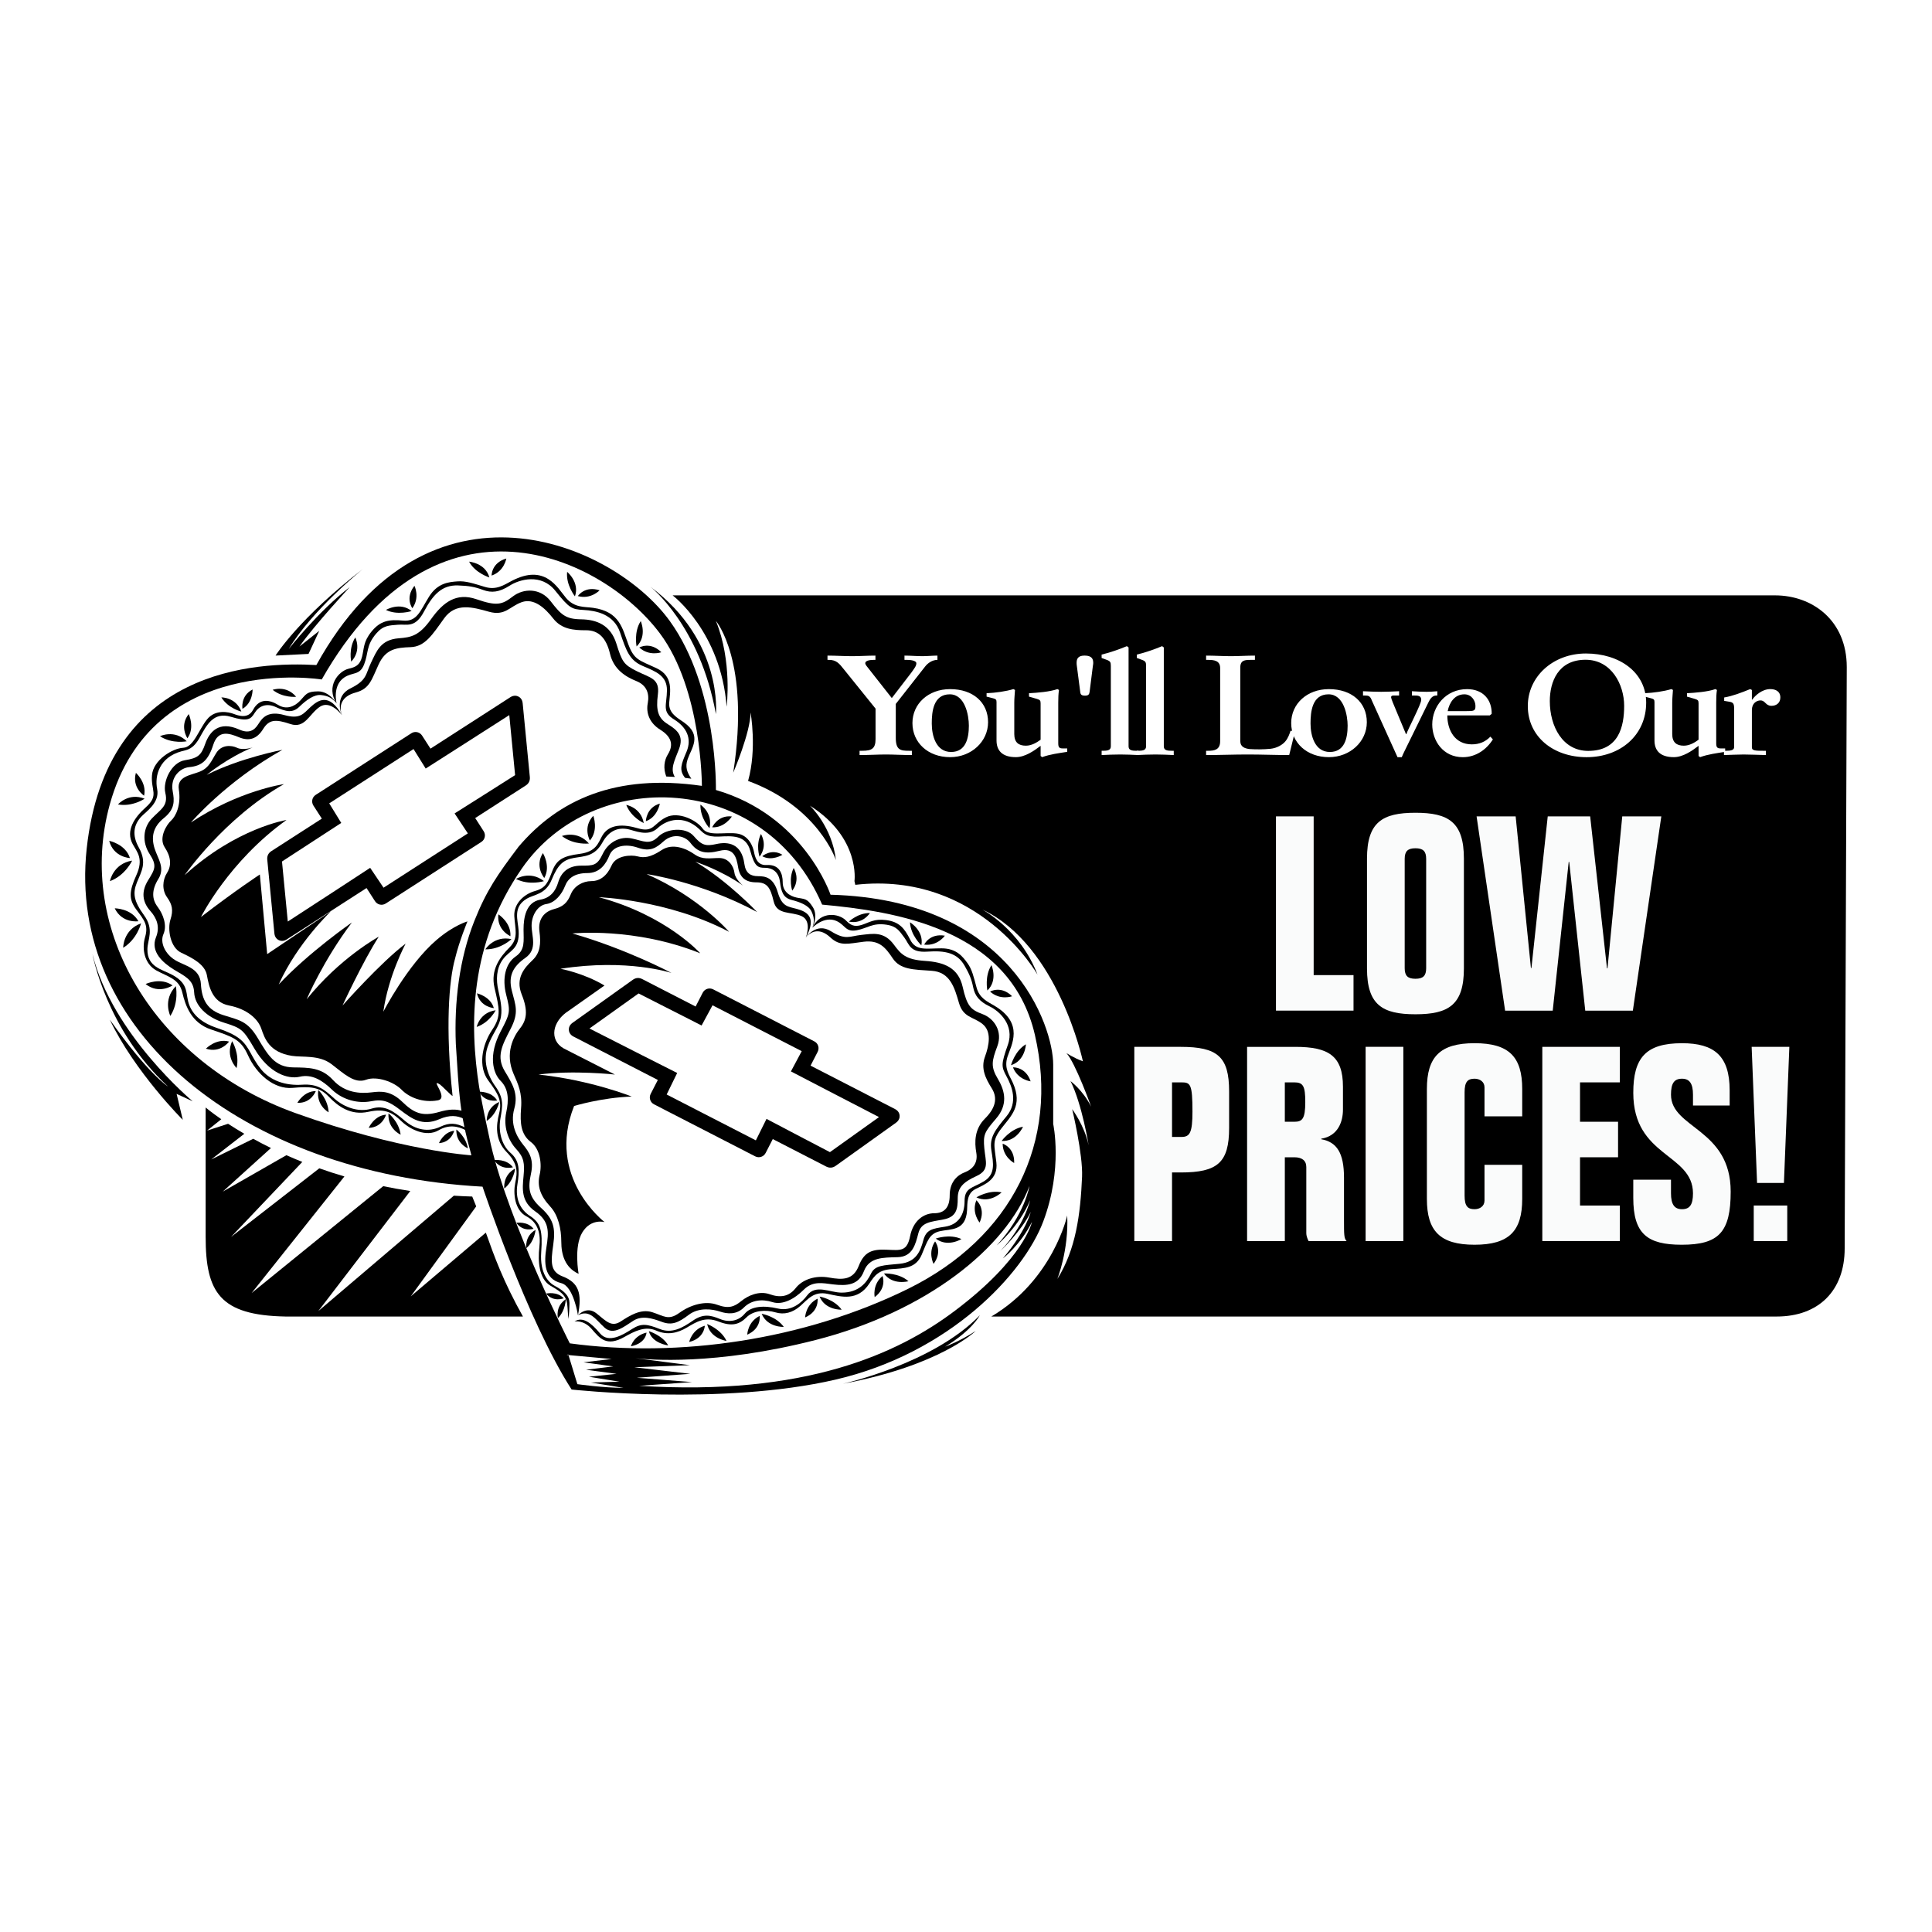 <?xml version="1.0" encoding="utf-8"?>
<!-- Generator: Adobe Illustrator 13.0.0, SVG Export Plug-In . SVG Version: 6.00 Build 14948)  -->
<!DOCTYPE svg PUBLIC "-//W3C//DTD SVG 1.0//EN" "http://www.w3.org/TR/2001/REC-SVG-20010904/DTD/svg10.dtd">
<svg version="1.0" id="Layer_1" xmlns="http://www.w3.org/2000/svg" xmlns:xlink="http://www.w3.org/1999/xlink" x="0px" y="0px"
	 width="192.756px" height="192.756px" viewBox="0 0 192.756 192.756" enable-background="new 0 0 192.756 192.756"
	 xml:space="preserve">
<g>
	<polygon fill-rule="evenodd" clip-rule="evenodd" fill="#FFFFFF" points="0,0 192.756,0 192.756,192.756 0,192.756 0,0 	"/>
	<path fill-rule="evenodd" clip-rule="evenodd" d="M85.25,87.909c0,0,0.617-4.32-4.443-7.528c0,0,2.221,2.098,2.592,5.43
		c0,0-1.729-5.306-8.763-7.898c0.905-3.208,0.247-6.829,0.247-6.829c0,1.975-1.728,6.006-1.728,6.006
		c1.728-11.107-1.728-15.139-1.728-15.139c1.646,4.031,1.07,8.557,1.07,8.557c-0.576-7.487-5.389-11.108-5.389-11.108h109.986
		c3.702,0,7.158,2.469,7.158,7.159l-0.209,58.004c0,4.197-2.592,6.787-6.788,6.787H98.907c6.171-3.66,7.569-10.078,7.569-10.078
		c0.165,3.455-0.987,6.336-0.987,6.336c1.847-2.945,2.304-6.418,2.469-10.203c0.096-2.219-0.987-6.746-0.987-6.746
		s1.233,1.646,1.646,3.619c0,0-0.658-4.113-1.811-6.416c0,0,1.234,0.904,2.057,2.551c0,0-1.562-4.361-2.468-5.35
		c0,0,0.74,0.494,1.646,0.824c0,0-2.469-11.602-10.038-15.14c0,0,3.785,1.975,5.513,6.5c0,0-5.841-10.367-18.183-8.968L85.25,87.909
		L85.25,87.909z"/>
	<path fill-rule="evenodd" clip-rule="evenodd" d="M48.473,122.98l-7.488,6.354l6.526-8.973c-0.125-0.322-0.257-0.648-0.396-0.982
		c-0.621-0.018-1.231-0.047-1.833-0.086l-13.522,11.512l9.173-11.977c-0.929-0.141-1.829-0.303-2.7-0.484l-13.127,10.662
		l9.257-11.631c-0.874-0.256-1.71-0.529-2.506-0.812l-8.808,6.848l7.113-7.486c-0.552-0.221-1.082-0.443-1.589-0.67l-6.347,3.631
		l4.807-4.348c-0.635-0.312-1.225-0.621-1.771-0.92l-4.188,2.061l3.301-2.561c-0.609-0.355-1.151-0.693-1.619-0.998l-2.094,0.678
		l1.417-1.133c-1.03-0.711-1.561-1.17-1.561-1.17v12.896c0,5.553,1.419,7.836,7.96,7.959h23.696
		C50.193,127.801,49.316,125.355,48.473,122.98L48.473,122.98z"/>
	<path fill-rule="evenodd" clip-rule="evenodd" d="M105.078,112.139v-5.924c0-3.785-4.114-16.455-22.215-16.949
		c0,0-2.633-7.898-11.437-10.449c0,0,0.215-10.201-4.607-16.867c-5.595-7.734-24.066-15.838-35.255,4.401
		C25.64,66.023,10.625,66.558,8.65,84.659c-1.975,18.101,15.468,32.417,39.493,33.734c0,0,4.443,13.328,8.886,20.24
		c0,0,14.974,1.645,26.329-0.988s18.759-10.531,20.734-15.797S105.078,112.139,105.078,112.139L105.078,112.139L105.078,112.139z
		 M47.32,91.899c-1.496,3.768-2.013,8.095-1.841,12.269c0.345,5.141,0.327,6.652,1.553,11.098c0,0-7.035-0.432-17.566-4.217
		c-14.01-5.035-21.968-18.286-18.512-30.792c4.202-15.208,21.145-12.465,21.145-12.465c11.519-20.24,28.056-12.177,33.733-4.607
		c4.209,5.613,4.196,15.221,4.196,15.221c-8.601-1.245-14.322,1.402-18.288,6.067C49.649,87.249,48.544,88.815,47.32,91.899
		L47.32,91.899L47.32,91.899z M57.604,138.098l-0.887-2.904l-0.183-0.018l0.165-0.041l0.018,0.059l4.301,0.395l-2.797,0.328
		l2.962,0.412l-2.715,0.33l3.044,0.41l-2.756,0.289l3.044,0.492l-2.838,0.084l3.25,0.533
		C60.196,138.467,57.604,138.098,57.604,138.098L57.604,138.098L57.604,138.098z M95.246,130.795
		c-5.677,4.27-14.934,8.516-31.471,7.467l5.266-0.371l-5.512-0.432l5.348-0.391l-5.595-0.658l5.553-0.205l-5.424-0.695
		c-0.126-0.016-0.191-0.025-0.191-0.025l0.191,0.025c1.191,0.141,7.905,0.754,17.951-1.814c11.107-2.838,18.985-9.174,21.35-15.365
		c0,0-0.493,2.9-3.27,5.924c0,0,2.221-1.852,3.332-4.504c0,0-0.556,2.529-2.962,5.061c0,0,2.098-1.975,3.023-3.889
		c0,0-0.432,1.852-2.777,4.629c0,0,1.729-1.297,2.9-3.641C102.959,121.91,102.219,125.551,95.246,130.795L95.246,130.795
		L95.246,130.795z M90.582,128.594c-10.367,5.102-22.873,6.912-33.733,5.432c0,0-6.012-11.838-7.878-19.826
		c-0.473-2.176-0.761-3.5-1.166-5.744c-0.974-6.227-1.01-14.207,4.271-21.822c7.076-10.202,24.189-9.709,29.949,3.62
		c7.076,0.658,18.759,2.304,21.227,13C105.721,113.949,100.948,123.494,90.582,128.594L90.582,128.594z"/>
	<path fill-rule="evenodd" clip-rule="evenodd" d="M43.8,110.943c-1.722,0.5-2.55,0.066-3.677-1.025s-2.087-1.059-3.026-0.936
		c-1.169,0.152-2.698,0.051-3.868-1.223c-1.169-1.275-2.42-1.24-3.974-1.264c-1.82-0.025-2.505-1.186-3.542-2.928
		c-1.037-1.74-1.871-1.787-3.44-2.291c-1.57-0.502-2.138-1.482-2.229-3.105c-0.09-1.625-1.63-1.796-2.594-2.394
		c-0.962-0.597-1.518-1.725-1.139-2.588s-0.028-1.978-0.588-2.717s-0.627-1.644,0.075-2.776c0.702-1.132-0.058-2.029-0.378-3.057
		c-0.353-1.133-0.163-2.14,0.936-3.027c1.099-0.887,1.054-1.699,0.874-2.673c-0.265-1.433,0.771-2.322,1.647-2.403
		c1.247-0.115,1.896-0.654,2.398-2.224c0.488-1.522,1.583-1.161,2.583-0.75c1,0.411,1.781,0.163,2.389-0.818s1.25-1.003,2.72-0.509
		c1.471,0.494,1.89-1.023,2.952-1.724s2.197,0.84,2.197,0.84c-1.284-2.312-2.409-1.468-3.127-0.815s-1.013,1.254-2.618,0.807
		c-1.605-0.446-2.175,0.22-2.596,0.899c-0.421,0.68-0.985,0.957-1.905,0.544c-2.05-0.922-2.987,0.265-3.393,1.424
		s-0.729,1.429-2.036,1.639c-1.306,0.209-2.225,2.07-1.945,3.263c0.306,1.306-0.447,1.605-1.34,2.541
		c-0.894,0.936-0.995,2.363-0.235,3.54c0.76,1.177,0.549,1.517-0.153,2.649s-0.558,2.164,0.229,3.043
		c0.676,0.757,0.973,1.62,0.567,2.625c-0.581,1.443,0.694,2.547,1.77,3.215c1.076,0.667,1.975,0.99,2.036,2.281
		c0.061,1.293,1.209,2.477,2.984,3.027c1.775,0.553,1.907,0.68,3.025,2.582c1.45,2.467,3.338,3.09,4.53,2.809
		c1.193-0.279,2.224,0.334,3.205,1.283c1.102,1.064,2.653,1.41,3.903,1.166c1.216-0.238,1.794,0.014,2.913,0.865
		c1.119,0.85,2.181,1.666,3.896,0.926c1.042-0.451,1.792-0.383,2.508-0.016c-0.041-0.25-0.082-0.51-0.122-0.783
		C45.502,110.623,44.779,110.658,43.8,110.943L43.8,110.943z"/>
	<path fill-rule="evenodd" clip-rule="evenodd" d="M43.95,112.408c-1.22,0.576-2.485,0.342-3.608-0.629
		c-1.123-0.971-2.011-1.562-3.274-1.17c-1.263,0.395-2.712-0.113-3.722-1.014s-1.629-1.482-3.226-1.373
		c-1.596,0.107-3.136-0.377-4.091-1.557c-0.955-1.182-1.128-2.176-2.02-2.939c-0.666-0.57-1.536-0.875-2.565-1.238
		s-2.077-1.014-2.54-2.162c-0.463-1.15,0.051-2.104-1.709-3.061c-1.026-0.558-2.515-0.776-2.488-2.562
		c0.014-0.971,0.703-1.955-0.333-3.382c-1.036-1.427-1.145-2.2-0.718-3.268c0.427-1.068,1.049-1.967,0.2-3.483
		c-0.707-1.262-0.516-2.273,0.223-3.077c0.482-0.524,1.877-1.384,1.601-2.771c-0.277-1.387,0.27-3.173,2.41-3.759
		c0.614-0.168,1.168-0.177,1.849-1.401c0.681-1.225,1.358-2.569,3.077-2.052c1.718,0.517,1.996,0.258,2.4-0.394
		c0.404-0.651,1.14-1.017,2.117-0.568c0.977,0.448,1.648,0.63,2.338-0.04s1.476-1.241,2.172-1.163
		c0.696,0.079,1.119,0.302,1.543,0.84c0,0-0.706-1.222-1.864-1.208c-1.158,0.013-1.186,0.31-1.781,0.934s-1.4,0.909-2.193,0.417
		c-0.793-0.491-1.84-0.737-2.499,0.489c-0.505,0.941-1.46,0.584-1.938,0.406c-0.477-0.178-1.81-0.495-2.654,0.55
		c-0.844,1.045-1.333,2.78-2.385,2.833s-2.983,1.208-3.109,2.737c-0.125,1.53,0.73,1.999-0.606,3.191
		c-1.141,1.017-2.053,2.341-1.312,3.695c0.422,0.771,1.11,1.433,0.36,3.085c-0.75,1.652-0.761,2.429,0.012,3.458
		c0.773,1.029,1.206,1.532,0.857,2.727c-0.349,1.195-0.051,2.674,1.117,3.319c1.167,0.646,2.274,0.821,2.596,2.198
		c0.323,1.377,0.928,3.037,2.849,3.688c2.196,0.744,2.983,0.979,3.699,2.568c0.858,1.904,2.619,3.428,4.444,3.266
		c1.825-0.16,2.687-0.098,3.616,0.871c0.928,0.969,2.189,1.906,3.96,1.516s2.483,0.168,3.323,0.963s2.457,1.602,3.69,0.877
		c0.948-0.557,1.863-0.461,2.761,0.027c-0.015-0.086-0.031-0.172-0.046-0.262C45.488,112.006,44.816,112,43.95,112.408
		L43.95,112.408z"/>
	<path fill-rule="evenodd" clip-rule="evenodd" d="M27.807,98.223c3.003-3.208,7.3-6.187,7.3-6.187
		c-2.872,3.804-4.511,7.667-4.511,7.667c3.293-4.119,7.191-6.247,7.191-6.247c-1.628,2.547-3.613,6.864-3.613,6.864
		s3.826-4.319,6.294-6.17c0,0-1.728,3.209-2.222,6.787c0,0,2.396-4.662,5.307-7.157c1.728-1.481,3.085-1.851,3.085-1.851
		s-0.822,1.975-1.234,3.702c-0.616,2.173-0.982,6.927-0.25,13.72c-0.184-0.092-1.08-1.037-1.254-1.148
		c-1.091-0.699,0.937,1.369-0.224,1.58c-1.503,0.271-2.869-0.297-3.62-1.07c-0.75-0.773-2.463-1.389-3.538-0.986
		c-1.156,0.432-2.223-0.629-3.456-1.564c-1.233-0.934-2.884-0.654-3.949-0.822c-2.237-0.354-2.706-1.717-3.044-2.715
		c-0.339-0.998-1.468-1.971-3.209-2.305c-1.741-0.332-2.019-1.986-2.221-3.043c-0.203-1.058-1.422-1.696-2.551-2.222
		c-1.128-0.526-1.383-2.383-1.081-3.313c0.302-0.93,0.176-1.499-0.339-2.219c-0.516-0.72-0.467-1.714-0.001-2.442
		c0.465-0.728,0.392-1.605-0.231-2.541c-0.623-0.935,0.163-2.24,0.634-2.671c0.471-0.431,1.019-1.542,0.772-3.105
		c-0.208-1.318,1.185-1.406,2.113-1.789c0.929-0.383,1.132-1.083,1.642-1.88c0.51-0.797,1.469-0.77,2.068-0.484
		c0.599,0.285,1.54-0.041,1.54-0.041c-2.514,1.029-4.581,2.735-4.581,2.735c3.323-1.684,7.552-2.495,7.552-2.495
		c-5.623,3.143-9.127,7.25-9.127,7.25c4.777-3.195,9.284-3.829,9.284-3.829c-5.983,3.401-9.915,9.09-9.915,9.09
		c5.16-4.709,10.166-5.512,10.166-5.512c-5.764,4.127-8.534,9.68-8.534,9.68c3.472-2.673,5.875-4.241,5.875-4.241l0.732,7.942
		l6.375-4.284C33.032,90.907,29.688,94.042,27.807,98.223L27.807,98.223z"/>
	<path fill-rule="evenodd" clip-rule="evenodd" d="M53.725,107.209c5.245,0.557,9.301,2.195,9.301,2.195
		c-3.03,0.104-5.748,0.941-5.748,0.941c-2.822,7.105,3.042,11.584,3.042,11.584s-1.358-0.391-2.222,1.029
		c-0.864,1.418-0.37,4.133-0.37,4.133C56.371,126.475,56,125.18,56,123.885c0-1.297-0.309-2.654-1.111-3.518
		c-1.04-1.121-1.296-2.098-1.049-3.148c0.247-1.049,0.054-2.58-0.864-3.27c-0.988-0.74-1.111-1.852-0.988-3.395
		c0.124-1.543-0.308-2.406-0.74-3.395c-0.908-2.074-0.021-3.742,0.638-4.564c0.658-0.824,0.823-1.729,0.165-3.375
		c-0.658-1.645,0.288-2.673,1.069-3.414c0.782-0.741,0.864-1.646,0.7-2.879c-0.165-1.234,0.494-1.975,1.44-2.222
		s1.357-0.658,1.687-1.481s1.193-1.316,2.057-1.316c0.864,0,1.563-0.535,2.015-1.563c0.453-1.028,1.975-1.069,2.592-0.905
		c0.617,0.165,1.275,0.123,2.386-0.618c1.111-0.74,2.468-0.164,3.291,0.412s1.522,0.371,2.468,0.371s1.44,0.823,1.522,1.481
		c0.083,0.658,0.864,1.275,0.864,1.275c-2.222-1.563-4.772-2.386-4.772-2.386c3.209,1.892,6.171,5.019,6.171,5.019
		c-5.677-3.044-11.025-3.785-11.025-3.785c5.266,2.304,8.228,5.76,8.228,5.76c-6.088-3.209-13-3.456-13-3.456
		c6.747,1.811,10.12,5.595,10.12,5.595c-6.582-2.632-12.753-1.975-12.753-1.975c5.43,1.563,9.886,3.939,9.886,3.939
		s-4.389-1.462-11.078-0.417c0,0,2.299,0.417,4.39,1.671l-3.553,2.508c-1.672,1.047-1.986,2.928-0.523,3.764l5.121,2.611
		C61.354,107.209,57.184,106.748,53.725,107.209L53.725,107.209z"/>
	<path fill-rule="evenodd" clip-rule="evenodd" d="M80.395,93.544c0,0,0.658-1.646-0.412-2.139s-2.468-0.082-2.797-1.481
		c-0.329-1.398-0.658-1.892-1.728-1.892s-1.646-0.494-1.811-1.481c-0.164-0.987-0.414-2.025-1.851-1.666
		c-1.481,0.371-2.221,0.124-2.92-0.802c-0.491-0.649-1.696-1.031-2.695-0.123c-0.679,0.617-1.296,1.049-2.53,0.617
		c-1.234-0.432-2.468-0.185-2.839,0.741c-0.37,0.926-0.987,1.79-2.221,1.79c-1.234,0-1.913,0.494-2.221,1.296
		c-0.309,0.802-0.988,1.666-1.852,1.79c-0.864,0.123-1.481,1.11-1.481,2.16s0.617,2.345-0.617,3.209
		c-1.234,0.864-1.728,1.789-1.357,3.27c0.37,1.482,0.74,2.16-0.124,3.826s-1.443,2.771-0.576,4.217
		c0.74,1.234,1.378,2.201,0.946,3.744c-0.432,1.543,0.234,2.795,0.926,3.641c0.555,0.68,1.049,1.42,0.741,2.838
		c-0.309,1.42-0.247,2.283,0.987,3.395s1.481,1.975,1.234,3.703c-0.247,1.727-0.311,2.67,0.925,3.146
		c1.604,0.617,1.975,1.666,1.542,3.887c0,0-0.432-2.9-1.666-3.209c-1.728-0.432-1.728-2.035-1.481-3.578
		c0.247-1.543,0.309-2.592-1.111-3.578c-1.419-0.988-1.296-2.223-1.172-3.518c0.124-1.297,0.041-1.875-0.74-2.717
		c-0.802-0.863-1.288-2.252-0.988-3.641c0.268-1.232,0.247-2.344-0.555-3.146s-1.234-2.592,0-4.938
		c0.952-1.809,0.987-1.973,0.555-3.641c-0.432-1.664-0.061-3.146,0.926-3.825c0.987-0.679,0.802-1.543,0.802-2.715
		s0.247-2.715,1.666-2.962c0.99-0.172,1.524-0.826,1.79-1.728c0.309-1.049,1.049-1.667,2.283-1.667c1.234,0,1.604,0,2.16-1.172
		c0.555-1.172,1.728-1.79,2.9-1.542s1.775,0.693,2.653-0.186c0.802-0.802,2.715-0.987,3.518-0.062
		c0.802,0.926,1.172,1.049,2.283,0.802c1.111-0.247,2.502-0.088,2.777,1.975c0.123,0.926,0.617,1.234,1.357,1.234
		c0.74,0,1.542,0.123,1.975,1.604c0.432,1.481,1.049,1.419,1.913,1.666C80.375,90.932,81.588,91.405,80.395,93.544L80.395,93.544z"
		/>
	<path fill-rule="evenodd" clip-rule="evenodd" d="M57.666,131.227c0,0,0.864-0.986,1.852-0.186c0.987,0.803,1.5,1.387,2.406,0.803
		c0.864-0.555,1.975-1.295,3.147-0.926c1.172,0.371,1.604,0.865,2.715,0.062s2.592-1.234,3.764-0.803s1.728,0.186,2.407-0.369
		c0.679-0.557,1.789-1.049,2.838-0.68c1.049,0.371,1.913,0.246,2.592-0.617s1.975-1.295,3.332-1.049s2.407,0.246,2.962-1.172
		c0.555-1.42,1.357-1.666,2.776-1.605c1.419,0.062,2.037,0.186,2.345-1.357c0.308-1.543,1.357-2.283,2.406-2.283
		c1.049,0,1.543-0.617,1.543-1.789s0.6-1.943,1.481-2.283c0.802-0.309,1.357-0.926,1.172-1.975s-0.185-2.346,0.864-3.395
		s1.296-2.035,0.679-3.023c-0.617-0.986-1.11-1.975-0.679-3.146s0.679-2.531-0.247-3.271c-0.925-0.74-1.913-0.615-2.345-2.098
		c-0.432-1.48-0.864-3.085-2.715-3.208c-1.852-0.123-3.147-0.123-3.888-1.234s-1.357-1.851-2.9-1.666s-2.345,0.494-3.332-0.432
		c-0.987-0.925-1.872-0.699-2.448,0.021c0,0,1.029-1.563,2.509-0.638c1.481,0.926,1.852,0.494,3.024,0.37
		c1.172-0.123,2.269-0.379,3.27,0.987c0.679,0.926,1.173,1.481,3.086,1.605c1.913,0.123,3.332,0.679,3.764,2.592
		c0.432,1.912,0.802,2.283,1.975,2.715c1.173,0.432,2.036,1.727,1.481,3.209c-0.556,1.48-0.679,2.035,0.062,3.27
		s0.987,2.592-0.186,3.949c-1.172,1.357-1.296,1.605-1.172,2.963c0.123,1.357,0.556,2.16-0.802,2.777s-1.851,1.172-1.851,2.221
		s-0.124,1.852-1.419,2.098c-1.296,0.248-2.222,0.268-2.509,1.379c-0.288,1.109-0.576,2.344-2.057,2.385
		c-1.481,0.043-2.839,0-3.374,1.4c-0.535,1.398-1.687,1.482-3.085,1.316c-1.029-0.125-2.016-0.371-2.921,0.533
		c-0.905,0.906-2.098,1.564-3.126,1.234c-1.029-0.328-2.098-0.205-2.839,0.535c-0.74,0.74-1.646,0.658-2.386,0.412
		c-0.741-0.248-2.098-0.453-3.126,0.328c-1.029,0.781-1.687,1.07-2.674,0.699c-0.987-0.369-1.975-0.658-2.838-0.123
		s-1.975,1.521-2.879,0.699C59.415,131.639,58.838,130.609,57.666,131.227L57.666,131.227z"/>
	<path fill-rule="evenodd" clip-rule="evenodd" d="M75.779,85.473c0,0-0.397-1.159,0.138-2.262
		C75.917,83.211,76.65,84.324,75.779,85.473L75.779,85.473z"/>
	<path fill-rule="evenodd" clip-rule="evenodd" d="M79.041,88.862c0,0-0.395-1.16,0.142-2.262
		C79.183,86.6,79.914,87.714,79.041,88.862L79.041,88.862z"/>
	<path fill-rule="evenodd" clip-rule="evenodd" d="M84.694,91.951c0,0,0.871-0.862,2.096-0.86
		C86.79,91.09,86.107,92.235,84.694,91.951L84.694,91.951z"/>
	<path fill-rule="evenodd" clip-rule="evenodd" d="M70.789,82.631c0,0-0.937-0.987-0.908-2.348
		C69.881,80.283,71.137,81.068,70.789,82.631L70.789,82.631z"/>
	<path fill-rule="evenodd" clip-rule="evenodd" d="M76.048,85.426c0,0,0.917-0.812,2.012-0.145
		C78.06,85.281,77.018,85.952,76.048,85.426L76.048,85.426z"/>
	<path fill-rule="evenodd" clip-rule="evenodd" d="M71.056,82.538c0,0,0.55-1.245,1.965-1.078
		C73.021,81.46,72.278,82.621,71.056,82.538L71.056,82.538z"/>
	<path fill-rule="evenodd" clip-rule="evenodd" d="M64.228,82.119c0,0-1.247-0.547-1.746-1.813
		C62.481,80.306,63.943,80.543,64.228,82.119L64.228,82.119z"/>
	<path fill-rule="evenodd" clip-rule="evenodd" d="M64.438,81.93c0,0,0.025-1.361,1.395-1.754
		C65.832,80.176,65.597,81.533,64.438,81.93L64.438,81.93z"/>
	<path fill-rule="evenodd" clip-rule="evenodd" d="M58.759,84.157c0,0-1.502,0.182-2.696-0.747
		C56.063,83.41,57.595,82.81,58.759,84.157L58.759,84.157z"/>
	<path fill-rule="evenodd" clip-rule="evenodd" d="M58.853,83.857c0,0-0.745-1.316,0.341-2.467
		C59.194,81.391,59.737,82.822,58.853,83.857L58.853,83.857z"/>
	<path fill-rule="evenodd" clip-rule="evenodd" d="M54.269,87.91c0,0-1.438,0.467-2.789-0.215
		C51.479,87.694,52.868,86.811,54.269,87.91L54.269,87.91z"/>
	<path fill-rule="evenodd" clip-rule="evenodd" d="M54.303,87.598c0,0-0.984-1.149-0.139-2.486
		C54.165,85.111,54.972,86.411,54.303,87.598L54.303,87.598z"/>
	<path fill-rule="evenodd" clip-rule="evenodd" d="M51.029,93.699c0,0-1.094,1.045-2.606,1.018
		C48.423,94.716,49.291,93.318,51.029,93.699L51.029,93.699z"/>
	<path fill-rule="evenodd" clip-rule="evenodd" d="M50.925,93.403c0,0-1.385-0.608-1.204-2.18
		C49.721,91.223,51.013,92.044,50.925,93.403L50.925,93.403z"/>
	<path fill-rule="evenodd" clip-rule="evenodd" d="M49.451,100.797c0,0-0.605,1.221-1.893,1.66
		C47.558,102.457,47.863,101.008,49.451,100.797L49.451,100.797z"/>
	<path fill-rule="evenodd" clip-rule="evenodd" d="M49.271,100.578c0,0-1.358-0.088-1.687-1.475
		C47.584,99.104,48.929,99.402,49.271,100.578L49.271,100.578z"/>
	<path fill-rule="evenodd" clip-rule="evenodd" d="M49.81,109.945c0,0-0.234,1.201-1.247,1.891
		C48.563,111.836,48.482,110.506,49.81,109.945L49.81,109.945z"/>
	<path fill-rule="evenodd" clip-rule="evenodd" d="M49.603,109.797c0,0-1.2,0.248-1.816-0.877
		C47.787,108.92,49.025,108.857,49.603,109.797L49.603,109.797z"/>
	<path fill-rule="evenodd" clip-rule="evenodd" d="M51.396,116.59c0,0-0.13,1.219-1.081,1.992
		C50.315,118.582,50.121,117.264,51.396,116.59L51.396,116.59z"/>
	<path fill-rule="evenodd" clip-rule="evenodd" d="M51.176,116.461c0,0-1.174,0.35-1.884-0.719
		C49.292,115.742,50.52,115.574,51.176,116.461L51.176,116.461z"/>
	<path fill-rule="evenodd" clip-rule="evenodd" d="M53.432,122.705c0,0-0.083,1.1-0.916,1.822
		C52.517,124.527,52.304,123.346,53.432,122.705L53.432,122.705z"/>
	<path fill-rule="evenodd" clip-rule="evenodd" d="M53.231,122.596c0,0-1.047,0.348-1.715-0.594
		C51.516,122.002,52.615,121.816,53.231,122.596L53.231,122.596z"/>
	<path fill-rule="evenodd" clip-rule="evenodd" d="M56.446,129.625c0,0-0.002,1.104-0.78,1.885
		C55.666,131.51,55.368,130.348,56.446,129.625L56.446,129.625z"/>
	<path fill-rule="evenodd" clip-rule="evenodd" d="M56.238,129.531c0,0-1.019,0.422-1.754-0.467
		C54.483,129.064,55.567,128.799,56.238,129.531L56.238,129.531z"/>
	<path fill-rule="evenodd" clip-rule="evenodd" d="M64.737,132.807c0,0,1.382,0.434,1.931,1.426
		C66.668,134.232,65.045,134.041,64.737,132.807L64.737,132.807z"/>
	<path fill-rule="evenodd" clip-rule="evenodd" d="M64.503,132.953c0,0-0.036,1.064-1.559,1.367
		C62.944,134.32,63.212,133.26,64.503,132.953L64.503,132.953z"/>
	<path fill-rule="evenodd" clip-rule="evenodd" d="M70.553,132.098c0,0,1.382,0.512,1.931,1.686
		C72.484,133.783,70.86,133.557,70.553,132.098L70.553,132.098z"/>
	<path fill-rule="evenodd" clip-rule="evenodd" d="M70.319,132.271c0,0-0.036,1.26-1.559,1.617
		C68.76,133.889,69.028,132.635,70.319,132.271L70.319,132.271z"/>
	<path fill-rule="evenodd" clip-rule="evenodd" d="M75.993,131.076c0,0,1.452,0.254,2.203,1.309
		C78.196,132.385,76.559,132.455,75.993,131.076L75.993,131.076z"/>
	<path fill-rule="evenodd" clip-rule="evenodd" d="M75.793,131.289c0,0,0.192,1.244-1.242,1.871
		C74.552,133.16,74.59,131.877,75.793,131.289L75.793,131.289z"/>
	<path fill-rule="evenodd" clip-rule="evenodd" d="M81.768,129.357c0,0,1.452,0.254,2.203,1.311
		C83.971,130.668,82.333,130.738,81.768,129.357L81.768,129.357z"/>
	<path fill-rule="evenodd" clip-rule="evenodd" d="M81.568,129.57c0,0,0.192,1.246-1.242,1.873
		C80.327,131.443,80.364,130.16,81.568,129.57L81.568,129.57z"/>
	<path fill-rule="evenodd" clip-rule="evenodd" d="M88.193,127.055c0,0,1.471-0.084,2.444,0.773
		C90.638,127.828,89.06,128.27,88.193,127.055L88.193,127.055z"/>
	<path fill-rule="evenodd" clip-rule="evenodd" d="M88.049,127.309c0,0,0.471,1.168-0.782,2.105
		C87.267,129.414,87.011,128.158,88.049,127.309L88.049,127.309z"/>
	<path fill-rule="evenodd" clip-rule="evenodd" d="M93.36,123.572c0,0,1.387-0.498,2.562,0.047
		C95.923,123.619,94.536,124.49,93.36,123.572L93.36,123.572z"/>
	<path fill-rule="evenodd" clip-rule="evenodd" d="M93.293,123.857c0,0,0.784,0.986-0.15,2.24
		C93.143,126.098,92.54,124.965,93.293,123.857L93.293,123.857z"/>
	<path fill-rule="evenodd" clip-rule="evenodd" d="M97.415,119.461c0,0,1.251-0.779,2.515-0.496
		C99.93,118.965,98.758,120.111,97.415,119.461L97.415,119.461z"/>
	<path fill-rule="evenodd" clip-rule="evenodd" d="M97.41,119.754c0,0,0.974,0.799,0.325,2.221
		C97.735,121.975,96.907,120.996,97.41,119.754L97.41,119.754z"/>
	<path fill-rule="evenodd" clip-rule="evenodd" d="M99.93,113.834c0,0,0.859-1.199,2.136-1.418
		C102.065,112.416,101.42,113.922,99.93,113.834L99.93,113.834z"/>
	<path fill-rule="evenodd" clip-rule="evenodd" d="M100.036,114.105c0,0,1.205,0.367,1.147,1.93
		C101.184,116.035,100.045,115.445,100.036,114.105L100.036,114.105z"/>
	<path fill-rule="evenodd" clip-rule="evenodd" d="M100.868,106.275c0,0,0.373-1.426,1.487-2.086
		C102.355,104.189,102.291,105.826,100.868,106.275L100.868,106.275z"/>
	<path fill-rule="evenodd" clip-rule="evenodd" d="M101.064,106.492c0,0,1.257-0.088,1.763,1.393
		C102.827,107.885,101.552,107.74,101.064,106.492L101.064,106.492z"/>
	<path fill-rule="evenodd" clip-rule="evenodd" d="M98.51,98.822c0,0-0.297-1.443,0.409-2.53
		C98.919,96.292,99.586,97.789,98.51,98.822L98.51,98.822z"/>
	<path fill-rule="evenodd" clip-rule="evenodd" d="M98.781,98.93c0,0,1.087-0.637,2.196,0.467
		C100.978,99.396,99.771,99.834,98.781,98.93L98.781,98.93z"/>
	<path fill-rule="evenodd" clip-rule="evenodd" d="M91.924,94.317c0,0-1.079-1.004-1.133-2.299
		C90.791,92.018,92.202,92.851,91.924,94.317L91.924,94.317z"/>
	<path fill-rule="evenodd" clip-rule="evenodd" d="M92.208,94.246c0,0,0.518-1.148,2.061-0.893
		C94.269,93.354,93.538,94.408,92.208,94.246L92.208,94.246z"/>
	<path fill-rule="evenodd" clip-rule="evenodd" d="M81.053,92.557c0,0,1.172-1.224,2.406-0.668c0.867,0.39,0.895,1.131,2.006,0.926
		c1.111-0.206,1.573-0.771,2.993-0.555c1.018,0.155,1.275,0.627,1.769,1.285s0.535,1.522,2.304,1.399
		c1.769-0.124,2.971,0.118,3.703,1.399c0.493,0.864,0.699,1.357,0.864,2.179c0.165,0.824,0.612,1.398,1.646,1.893
		c0.945,0.453,2.509,1.852,1.81,3.826s-0.658,2.18-0.123,3.168c0.534,0.986,1.151,2.551,0,3.949
		c-1.152,1.398-1.729,2.098-1.522,3.414s0.411,2.387-0.74,3.086c-1.152,0.699-1.934,0.617-1.934,1.975s-0.617,2.346-1.934,2.551
		s-1.892,0.287-2.181,1.357c-0.288,1.07-0.699,2.18-2.344,2.344c-1.646,0.166-2.469,0.125-2.88,0.988
		c-0.412,0.863-1.191,1.893-2.921,1.893c-1.193,0-2.583-0.877-3.456,0.287c-0.494,0.658-1.522,1.625-2.921,1.297
		c-1.399-0.33-2.674-0.227-3.292,0.514c-0.617,0.74-1.563,0.904-2.468,0.535c-0.905-0.371-1.646-0.576-2.715,0.164
		s-2.098,1.316-3.332,0.822c-1.234-0.492-1.81-0.576-2.715,0c-0.905,0.576-2.345,1.482-3.208,0.453s-1.728-1.729-2.551-1.193
		c0,0,0.905-0.184,1.707,0.74c0.803,0.926,1.467,1.818,3.271,0.803c0.988-0.555,2.057-1.131,3.168-0.637
		c1.111,0.492,2.139,0.246,3.044-0.289c0.905-0.535,1.81-1.152,3.167-0.617c1.358,0.535,2.098,0.289,2.798-0.41
		c0.699-0.699,1.924-0.793,2.92-0.494c0.823,0.246,1.687,0.041,2.469-0.658c0.781-0.699,1.357-1.48,2.715-1.193
		s2.985,0.771,4.155-1.029c0.535-0.822,0.947-1.357,2.222-1.439c1.275-0.082,2.427-0.082,3.003-1.439
		c0.576-1.357,0.741-2.098,1.811-2.344c1.069-0.248,2.59,0.021,2.715-2.1c0.041-0.699-0.042-1.645,0.823-2.098
		s2.304-0.904,2.099-2.674c-0.206-1.77-0.453-2.139,0.493-3.373s2.176-2.264,1.152-4.566c-0.329-0.74-0.905-1.439-0.535-2.592
		s1.714-3.318-1.316-5.102c-0.699-0.412-1.481-0.74-1.769-1.811c-0.288-1.068-0.453-1.81-0.905-2.427
		c-0.452-0.617-1.069-1.48-2.591-1.48s-2.551,0.288-3.126-0.864c-0.576-1.151-1.091-1.785-2.407-1.954
		c-1.203-0.154-1.656,0.237-2.438,0.484c-0.782,0.247-1.142-0.021-1.594-0.473C83.711,91.152,81.876,90.83,81.053,92.557
		L81.053,92.557z"/>
	<path fill-rule="evenodd" clip-rule="evenodd" d="M81.053,92.557c0,0,0.617-1.152,0.041-2.057
		c-0.576-0.905-0.823-0.782-1.604-0.946c-0.781-0.165-1.398-0.658-1.398-1.522c0-0.864-0.318-1.809-1.604-1.728
		c-0.987,0.062-1.172-0.864-1.265-1.327c-0.092-0.463-0.494-1.667-1.728-1.82c-1.234-0.154-2.838,0.308-3.394-0.494
		c-0.555-0.802-2.407-1.759-3.671-1.111c-1.265,0.648-1.217,1.55-2.808,1.08c-1.358-0.401-2.845-0.473-3.548,0.771
		c-0.401,0.71-0.586,1.574-2.252,1.79s-2.283,0.586-2.715,1.697c-0.432,1.111-0.617,1.697-1.728,2.006s-2.129,1.265-2.067,2.499
		c0.062,1.234,0.463,2.191-0.463,3.116c-0.925,0.926-1.937,2.212-1.512,4.042c0.486,2.092,0.687,2.826-0.216,4.166
		c-1.08,1.604-1.419,3.732-0.401,5.09c1.018,1.357,1.388,2.068,1.08,3.271s-0.432,2.652,0.741,3.857
		c1.172,1.201,1.08,2.035,0.864,3.084s-0.062,2.715,1.111,3.332s1.45,1.729,1.295,3.086c-0.154,1.357-0.062,3.178,1.142,3.857
		c1.203,0.678,1.616,1.08,1.666,2.127c0.031,0.648,0.093,1.174,0.093,1.174s0.092-0.711,0.092-1.203c0-0.494,0.235-1.211-1.45-2.098
		c-0.586-0.309-1.512-1.205-1.358-3.363c0.155-2.16-0.061-2.932-1.11-3.611c-1.049-0.678-1.481-1.789-1.265-3.146
		s0.247-2.344-0.679-3.146c-0.925-0.803-1.234-2.191-1.018-3.426s0.37-2.006-0.494-3.209s-1.235-2.65-0.771-3.979
		c0.463-1.328,1.162-1.949,1.327-3.025c0.124-0.801-0.062-1.635-0.277-2.621c-0.216-0.988-0.216-2.129,0.462-3.055
		c0.679-0.925,1.68-0.986,1.574-2.838c-0.062-1.08-0.616-2.358,0.802-3.209c0.771-0.462,1.882-0.401,2.5-1.913
		c0.617-1.512,1.172-1.975,2.221-2.16c1.049-0.186,2.06-0.134,2.838-1.543c0.648-1.172,1.537-1.516,2.53-1.327
		c0.648,0.124,2.005,0.803,2.962-0.092s2.628-1.336,4.134,0.062c0.432,0.401,0.709,0.833,2.005,0.771
		c1.296-0.062,2.684-0.185,3.116,1.419c0.432,1.604,0.771,1.697,1.481,1.697c0.71,0,1.357,0.401,1.481,1.388s0.309,1.604,1.172,1.82
		c0.864,0.216,1.697,0.556,1.975,1.142C81.238,91.519,81.269,91.96,81.053,92.557L81.053,92.557z"/>
	<path fill-rule="evenodd" clip-rule="evenodd" d="M24.081,70.994c0,0-1.29-0.295-1.998-1.414
		C22.083,69.58,23.522,69.541,24.081,70.994L24.081,70.994z"/>
	<path fill-rule="evenodd" clip-rule="evenodd" d="M29.548,69.52c0,0-1.316,0.135-2.346-0.696
		C27.202,68.824,28.551,68.324,29.548,69.52L29.548,69.52z"/>
	<path fill-rule="evenodd" clip-rule="evenodd" d="M35.042,66.011c0,0-0.294-1.29,0.404-2.413
		C35.446,63.598,36.108,64.875,35.042,66.011L35.042,66.011z"/>
	<path fill-rule="evenodd" clip-rule="evenodd" d="M18.632,73.957c0,0-1.439,0.298-2.671-0.503
		C15.961,73.453,17.396,72.747,18.632,73.957L18.632,73.957z"/>
	<path fill-rule="evenodd" clip-rule="evenodd" d="M24.19,70.72c0,0-0.223-1.304,1.013-1.929
		C25.203,68.792,25.226,70.13,24.19,70.72L24.19,70.72z"/>
	<path fill-rule="evenodd" clip-rule="evenodd" d="M63.512,64.496c0,0-0.293-1.444,0.416-2.529
		C63.928,61.966,64.591,63.464,63.512,64.496L63.512,64.496z"/>
	<path fill-rule="evenodd" clip-rule="evenodd" d="M63.784,64.603c0,0,1.089-0.634,2.196,0.472
		C65.979,65.075,64.771,65.509,63.784,64.603L63.784,64.603z"/>
	<path fill-rule="evenodd" clip-rule="evenodd" d="M57.361,59.498c0,0-0.917-1.154-0.777-2.443
		C56.584,57.055,57.855,58.089,57.361,59.498L57.361,59.498z"/>
	<path fill-rule="evenodd" clip-rule="evenodd" d="M57.652,59.47c0,0,0.684-1.058,2.171-0.574
		C59.823,58.896,58.943,59.83,57.652,59.47L57.652,59.47z"/>
	<path fill-rule="evenodd" clip-rule="evenodd" d="M48.824,57.612c0,0-1.409-0.433-2.022-1.575
		C46.801,56.037,48.435,56.171,48.824,57.612L48.824,57.612z"/>
	<path fill-rule="evenodd" clip-rule="evenodd" d="M49.048,57.425c0,0-0.035-1.26,1.466-1.702
		C50.514,55.723,50.316,56.991,49.048,57.425L49.048,57.425z"/>
	<path fill-rule="evenodd" clip-rule="evenodd" d="M41.067,60.963c0,0-1.399,0.463-2.561-0.111
		C38.506,60.852,39.915,60.015,41.067,60.963L41.067,60.963z"/>
	<path fill-rule="evenodd" clip-rule="evenodd" d="M41.141,60.681c0,0-0.759-1.006,0.208-2.237
		C41.349,58.444,41.923,59.592,41.141,60.681L41.141,60.681z"/>
	<path fill-rule="evenodd" clip-rule="evenodd" d="M18.699,73.659c0,0-0.829-1.214,0.13-2.417
		C18.829,71.242,19.471,72.583,18.699,73.659L18.699,73.659z"/>
	<path fill-rule="evenodd" clip-rule="evenodd" d="M14.428,79.687c0,0-1.211,0.832-2.658,0.57
		C11.771,80.257,12.82,79.05,14.428,79.687L14.428,79.687z"/>
	<path fill-rule="evenodd" clip-rule="evenodd" d="M14.375,79.386c0,0-1.234-0.799-0.816-2.279
		C13.559,77.107,14.67,78.096,14.375,79.386L14.375,79.386z"/>
	<path fill-rule="evenodd" clip-rule="evenodd" d="M13.186,85.864c0,0-0.688,1.482-2.219,2.049
		C10.966,87.914,11.288,86.166,13.186,85.864L13.186,85.864z"/>
	<path fill-rule="evenodd" clip-rule="evenodd" d="M12.964,85.608c0,0-1.632-0.065-2.069-1.718
		C10.896,83.891,12.517,84.207,12.964,85.608L12.964,85.608z"/>
	<path fill-rule="evenodd" clip-rule="evenodd" d="M14.075,92.121c0,0-0.391,1.586-1.785,2.438
		C12.29,94.558,12.269,92.781,14.075,92.121L14.075,92.121z"/>
	<path fill-rule="evenodd" clip-rule="evenodd" d="M13.808,91.912c0,0-1.615,0.249-2.361-1.289
		C11.447,90.624,13.1,90.623,13.808,91.912L13.808,91.912z"/>
	<path fill-rule="evenodd" clip-rule="evenodd" d="M17.544,98.389c0,0,0.336,1.598-0.55,2.971
		C16.994,101.359,16.205,99.768,17.544,98.389L17.544,98.389z"/>
	<path fill-rule="evenodd" clip-rule="evenodd" d="M17.213,98.316c0,0-1.346,0.926-2.686-0.137
		C14.527,98.18,16.016,97.461,17.213,98.316L17.213,98.316z"/>
	<path fill-rule="evenodd" clip-rule="evenodd" d="M23.16,103.877c0,0,0.775,1.25,0.445,2.682
		C23.605,106.559,22.449,105.455,23.16,103.877L23.16,103.877z"/>
	<path fill-rule="evenodd" clip-rule="evenodd" d="M22.857,103.918c0,0-0.855,1.195-2.314,0.707
		C20.543,104.625,21.582,103.562,22.857,103.918L22.857,103.918z"/>
	<path fill-rule="evenodd" clip-rule="evenodd" d="M31.759,108.754c0,0,0.97,0.898,1.026,2.221
		C32.785,110.975,31.518,110.291,31.759,108.754L31.759,108.754z"/>
	<path fill-rule="evenodd" clip-rule="evenodd" d="M31.506,108.859c0,0-0.457,1.242-1.839,1.168
		C29.667,110.027,30.314,108.855,31.506,108.859L31.506,108.859z"/>
	<path fill-rule="evenodd" clip-rule="evenodd" d="M38.76,111.08c0,0,1.044,0.812,1.212,2.125
		C39.972,113.205,38.651,112.633,38.76,111.08L38.76,111.08z"/>
	<path fill-rule="evenodd" clip-rule="evenodd" d="M38.517,111.209c0,0-0.349,1.275-1.732,1.32
		C36.784,112.529,37.33,111.307,38.517,111.209L38.517,111.209z"/>
	<path fill-rule="evenodd" clip-rule="evenodd" d="M45.53,112.691c0,0,0.962,0.703,1.151,1.879
		C46.682,114.57,45.477,114.092,45.53,112.691L45.53,112.691z"/>
	<path fill-rule="evenodd" clip-rule="evenodd" d="M45.316,112.814c0,0-0.278,1.158-1.521,1.236
		C43.795,114.051,44.25,112.936,45.316,112.814L45.316,112.814z"/>
	<path fill-rule="evenodd" clip-rule="evenodd" d="M84.097,138.057c0,0,8.969-1.975,13.659-6.83c0,0-0.741,1.482-3.456,3.127
		c0,0,1.399-0.494,3.044-1.562C97.344,132.791,93.806,136.246,84.097,138.057L84.097,138.057z"/>
	<path fill-rule="evenodd" clip-rule="evenodd" d="M67.739,74.745c0.511-1.33-0.155-1.899-1.118-2.497s-1.192-1.366-0.985-2.963
		c0.206-1.597-0.776-1.658-2.092-2.316c-1.316-0.66-1.472-0.914-2.051-2.762c-0.579-1.848-1.965-2.395-3.519-2.417
		c-1.554-0.023-1.993-0.452-3.036-1.805s-2.724-1.297-3.788-0.467c-1.064,0.83-1.614,0.959-3.616,0.267
		c-2.001-0.692-3.318,0.294-4.521,1.979c-1.202,1.685-1.993,1.822-3.229,1.918c-1.824,0.142-2.213,1.293-2.767,2.439
		c-0.554,1.146-0.369,1.732-2.061,2.564c-1.692,0.832-0.843,2.666-0.843,2.666c-0.333-0.938-0.037-1.879,1.374-2.258
		c1.411-0.379,1.585-1.291,2.293-2.812c0.708-1.521,1.739-1.666,3.18-1.714c1.441-0.047,2.178-1.236,3.345-2.865
		c1.167-1.629,2.885-1.112,4.49-0.666c1.605,0.446,2.054-0.53,3.26-0.958c1.206-0.428,2.312,0.571,3.142,1.635
		c0.83,1.064,2.017,1.173,3.274,1.168s2.023,0.784,2.389,2.344c0.366,1.56,1.555,2.297,2.623,2.724
		c1.068,0.427,1.318,1.288,1.145,2.2c-0.19,1.001,0.177,1.992,1.252,2.659c1.076,0.667,1.361,1.472,0.765,2.434
		c-0.388,0.625-0.486,1.427-0.171,2.23c0.26,0.008,0.546,0.021,0.854,0.042C66.842,76.726,67.289,75.917,67.739,74.745
		L67.739,74.745z"/>
	<path fill-rule="evenodd" clip-rule="evenodd" d="M68.604,75.752c0.382-1.122,1.494-2.365-0.38-3.686
		c-0.618-0.436-1.533-0.899-1.457-1.949c0.076-1.05,0.48-2.629-1.26-3.447s-2.221-0.802-2.815-2.373
		c-0.594-1.57-0.839-3.284-3.535-3.656c-0.867-0.12-1.836,0.011-2.683-0.984c-0.846-0.995-2.069-3.462-5.431-1.695
		c-0.775,0.408-1.522,0.938-2.667,0.593c-1.146-0.344-1.919-0.615-2.743-0.55c-0.824,0.064-1.968,0.138-2.834,1.535
		c-0.867,1.397-1.188,2.505-2.572,2.378c-1.385-0.127-2.259-0.016-3.163,1.096c-0.826,1.016-0.726,1.654-0.944,2.512
		c-0.218,0.858-0.668,1.036-1.341,1.194c-0.972,0.228-2.313,1.728-1.196,3.466c0,0-0.456-1.772,0.756-2.589
		c0.851-0.573,1.547-0.177,1.991-1.314c0.444-1.136,0.188-1.883,1.194-3.062c0.722-0.846,1.301-0.813,2.187-0.892
		c0.885-0.079,1.701,0.375,2.595-1.318c0.894-1.694,1.799-2.659,3.391-2.602c1.074,0.039,1.644,0.131,2.493,0.448
		c0.849,0.317,1.631,0.234,2.673-0.433c0.954-0.611,3.127-1.25,4.541,0.517c1.414,1.765,1.626,1.845,2.837,1.916
		c1.21,0.071,2.996,0.395,3.624,2.248s0.942,2.78,2.267,3.34c1.326,0.561,2.424,0.98,2.41,2.436
		c-0.014,1.456-0.534,2.126,0.711,2.898c1.247,0.773,1.801,1.901,1.241,3.226c-0.523,1.237-0.777,1.821-0.143,2.604
		c0.203,0.023,0.412,0.051,0.623,0.082C68.534,77.029,68.343,76.519,68.604,75.752L68.604,75.752z"/>
	<path fill-rule="evenodd" clip-rule="evenodd" d="M64.886,58.536c0,0,4.937,3.826,6.541,12.711
		C71.427,71.248,72.167,63.966,64.886,58.536L64.886,58.536z"/>
	<path fill-rule="evenodd" clip-rule="evenodd" d="M30.782,65.242l-3.291,0.164c0,0,2.386-3.784,8.722-8.639
		c0,0-5.019,4.032-7.405,7.981c0,0,2.962-3.784,6.088-6.17c0,0-3.456,3.702-5.019,5.924l1.975-1.563L30.782,65.242L30.782,65.242z"
		/>
	<path fill-rule="evenodd" clip-rule="evenodd" d="M10.954,101.73c3.888,5.492,5.801,6.664,5.801,6.664
		c-6.171-5.676-7.528-13.205-7.528-13.205c1.975,8.021,9.997,14.687,9.997,14.687l-1.604-0.74l0.617,2.592
		C18.235,111.729,13.422,106.914,10.954,101.73L10.954,101.73z"/>
	<path fill-rule="evenodd" clip-rule="evenodd" d="M89.756,111.297c-0.013-0.158-0.089-0.455-0.46-0.646
		c0,0-6.417-3.301-8.426-4.332l0.706-1.373c0.097-0.189,0.116-0.402,0.053-0.598c-0.062-0.195-0.2-0.355-0.385-0.451l-10.09-5.189
		c-0.386-0.197-0.846-0.049-1.046,0.34l-0.706,1.373l-5.329-2.74c-0.314-0.16-0.633-0.139-0.924,0.064
		c-0.007,0.004-6.031,4.303-6.038,4.309c-0.339,0.248-0.368,0.555-0.355,0.717c0.013,0.16,0.089,0.457,0.458,0.646
		c0,0,6.412,3.299,8.419,4.33l-0.711,1.383c-0.097,0.189-0.116,0.402-0.053,0.598s0.2,0.355,0.385,0.451l10.09,5.189
		c0.186,0.094,0.396,0.113,0.591,0.051c0.197-0.064,0.358-0.203,0.456-0.391l0.71-1.383c1.501,0.771,5.335,2.744,5.335,2.744
		c0.314,0.16,0.634,0.139,0.925-0.062c0.007-0.006,6.031-4.311,6.031-4.311C89.74,111.764,89.769,111.459,89.756,111.297
		L89.756,111.297L89.756,111.297z M67.562,107.051c0,0-6.443-3.25-8.75-4.438c1.381-0.984,4.05-2.891,4.898-3.496
		c1.197,0.615,6.288,3.197,6.288,3.197l1.091-2.016l8.899,4.576l-1.078,2.021c0,0,6.48,3.369,8.789,4.557
		c-1.38,0.986-4.042,2.889-4.896,3.498c-1.197-0.615-6.328-3.318-6.328-3.318l-1.063,2.143l-8.899-4.576L67.562,107.051
		L67.562,107.051z"/>
	<path fill-rule="evenodd" clip-rule="evenodd" fill="#FFFFFF" d="M87.355,70.699l-3.141-3.895
		c-0.471-0.597-0.761-0.967-1.498-0.967h-0.157V65.41c0.846,0,1.606,0.057,2.465,0.057c0.809,0,1.57-0.057,2.319-0.057v0.427h-0.206
		c-0.423,0-0.81,0.1-0.81,0.327c0,0.156,0.182,0.341,0.278,0.469l2.369,3.013l1.955-2.544c0.29-0.412,0.495-0.654,0.495-0.924
		c0-0.298-0.676-0.341-0.894-0.341h-0.29V65.41c0.604,0,1.197,0.057,1.789,0.057c0.507,0,1.015-0.057,1.499-0.057v0.427
		c-0.532,0-0.979,0.341-1.221,0.654l-2.934,3.738v3.397c0,1.208,0.477,1.279,1.314,1.279h0.29v0.427c-0.92,0-1.87-0.057-2.571-0.057
		c-0.786,0-1.729,0.057-2.647,0.057v-0.427h0.29c0.931,0,1.305-0.228,1.305-1.166V70.699L87.355,70.699z"/>
	<path fill-rule="evenodd" clip-rule="evenodd" fill="#FFFFFF" d="M94.759,69.272c1.531,0,1.905,2.106,1.905,3.124
		c0,1.272-0.313,2.629-1.772,2.629c-1.519,0-1.929-1.654-1.929-2.841C92.962,71.039,93.107,69.272,94.759,69.272L94.759,69.272
		L94.759,69.272z M91.034,72.141c0,1.951,1.553,3.401,3.761,3.401c2.123,0,3.785-1.563,3.785-3.486c0-1.979-1.504-3.302-3.785-3.302
		C92.599,68.754,91.034,70.233,91.034,72.141L91.034,72.141z"/>
	<path fill-rule="evenodd" clip-rule="evenodd" fill="#FFFFFF" d="M99.423,70.04c0-0.212-0.049-0.297-0.327-0.368l-0.664-0.169
		v-0.34c0.918-0.042,1.925-0.184,2.678-0.411l0.157,0.085c-0.024,0.396-0.072,0.834-0.072,1.273v3.127
		c0,0.835,0.434,1.16,1.156,1.16c0.579,0,1.109-0.325,1.471-0.594v-3.622c0-0.297-0.061-0.354-0.374-0.453l-0.783-0.226v-0.34
		c0.796-0.042,2.098-0.142,2.833-0.411l0.157,0.085c-0.061,0.396-0.073,0.834-0.073,1.273v4.047c0,0.384,0.097,0.513,0.423,0.513
		h0.471v0.343c-0.82,0.129-1.725,0.243-2.497,0.529l-0.156-0.114v-1.016c-0.675,0.515-1.566,1.13-2.471,1.13
		c-1.406,0-1.928-0.701-1.928-1.668V70.04L99.423,70.04z"/>
	<path fill-rule="evenodd" clip-rule="evenodd" fill="#FFFFFF" d="M108.711,69.022c-0.036,0.269-0.133,0.382-0.457,0.382
		c-0.36,0-0.456-0.113-0.48-0.382l-0.336-2.58c-0.013-0.085-0.024-0.184-0.024-0.284c0-0.354,0.072-0.751,0.793-0.751
		c0.781,0,0.865,0.397,0.865,0.751c0,0.1-0.024,0.199-0.036,0.284L108.711,69.022L108.711,69.022z"/>
	<path fill-rule="evenodd" clip-rule="evenodd" fill="#FFFFFF" d="M110.826,66.401c0-0.312-0.048-0.441-0.41-0.569
		c-0.169-0.057-0.339-0.128-0.508-0.185v-0.341c0.701-0.157,1.743-0.512,2.521-0.839l0.169,0.128v9.869
		c0,0.413,0.375,0.441,0.811,0.441h0.181v0.427c-0.604-0.028-1.197-0.057-1.815-0.057c-0.644,0-1.285,0.028-1.865,0.057v-0.427
		c0.495,0,0.918,0,0.918-0.441V66.401L110.826,66.401z"/>
	<path fill-rule="evenodd" clip-rule="evenodd" fill="#FFFFFF" d="M114.342,66.401c0-0.312-0.048-0.441-0.41-0.569
		c-0.17-0.057-0.339-0.128-0.508-0.185v-0.341c0.7-0.157,1.743-0.512,2.52-0.839l0.17,0.128v9.869c0,0.413,0.375,0.441,0.81,0.441
		h0.182v0.427c-0.604-0.028-1.197-0.057-1.816-0.057c-0.643,0-1.284,0.028-1.864,0.057v-0.427c0.495,0,0.918,0,0.918-0.441V66.401
		L114.342,66.401z"/>
	<path fill-rule="evenodd" clip-rule="evenodd" fill="#FFFFFF" d="M123.743,73.939c0,0.568,0.435,0.739,0.942,0.796
		c0.641,0.042,1.354,0.042,2.078-0.029c0.652-0.071,1.22-0.412,1.498-0.767c0.253-0.313,0.398-0.711,0.495-1.024h0.447
		c-0.17,0.811-0.387,1.606-0.58,2.417c-1.378,0-2.767-0.057-4.144-0.057c-1.378,0-2.769,0.057-4.146,0.057v-0.427h0.218
		c0.567,0,1.184-0.071,1.184-0.952v-7.306c0-0.739-0.616-0.81-1.184-0.81h-0.218V65.41c0.833,0,1.643,0.057,2.478,0.057
		c0.81,0,1.595-0.057,2.393-0.057v0.427h-0.399c-0.592,0-1.062,0.015-1.062,0.768V73.939L123.743,73.939z"/>
	<path fill-rule="evenodd" clip-rule="evenodd" fill="#FFFFFF" d="M132.548,69.272c1.531,0,1.905,2.106,1.905,3.124
		c0,1.272-0.313,2.629-1.772,2.629c-1.519,0-1.929-1.654-1.929-2.841C130.752,71.039,130.896,69.272,132.548,69.272L132.548,69.272
		L132.548,69.272z M128.823,72.141c0,1.951,1.553,3.401,3.761,3.401c2.124,0,3.785-1.563,3.785-3.486
		c0-1.979-1.504-3.302-3.785-3.302C130.388,68.754,128.823,70.233,128.823,72.141L128.823,72.141z"/>
	<path fill-rule="evenodd" clip-rule="evenodd" fill="#FFFFFF" d="M136.882,69.916c-0.181-0.482-0.313-0.525-0.761-0.525h-0.133
		v-0.427c0.604,0.028,1.208,0.057,1.812,0.057c0.592,0,1.184-0.028,1.788-0.057v0.427h-0.484c-0.192,0-0.313,0.014-0.313,0.184
		c0,0.057,0.061,0.241,0.169,0.511l1.316,3.161h0.037c0.169-0.524,1.484-2.991,1.484-3.416c0-0.439-0.338-0.439-0.736-0.439h-0.192
		v-0.427c0.494,0.028,0.977,0.057,1.459,0.057c0.361,0,0.711-0.028,1.073-0.057v0.427h-0.097c-0.434,0-0.64,0.383-0.796,0.695
		l-2.425,4.947c-0.073,0.156-0.157,0.326-0.229,0.511h-0.423L136.882,69.916L136.882,69.916z"/>
	<path fill-rule="evenodd" clip-rule="evenodd" fill="#FFFFFF" d="M144.436,70.949c0.169-0.866,0.701-1.677,1.669-1.677
		c0.701,0,1.101,0.628,1.101,1.16c0,0.503-0.133,0.517-0.979,0.517H144.436L144.436,70.949L144.436,70.949z M148.694,73.497
		c-0.492,0.512-1.104,0.768-1.852,0.768c-1.706,0-2.443-1.437-2.443-2.888h4.235l0.192-0.157c0.024-1.389-0.841-2.465-2.456-2.465
		c-2.14,0-3.475,1.733-3.475,3.518c0,1.623,1.07,3.271,3.051,3.271c1.317,0,2.375-0.781,3-1.777L148.694,73.497L148.694,73.497z"/>
	<path fill-rule="evenodd" clip-rule="evenodd" fill="#FFFFFF" d="M154.625,69.945c0-1.904,0.821-4.121,3.564-4.121
		c2.61,0,3.854,2.515,3.854,4.589c0,2.075-0.531,4.504-3.589,4.504C155.918,74.918,154.625,72.489,154.625,69.945L154.625,69.945
		L154.625,69.945z M152.43,70.443c0,3.055,2.545,5.101,5.868,5.101c3.348,0,5.941-2.174,5.941-5.442
		c0-3.027-2.666-4.903-6.014-4.903C154.963,65.199,152.43,67.487,152.43,70.443L152.43,70.443z"/>
	<path fill-rule="evenodd" clip-rule="evenodd" fill="#FFFFFF" d="M165.067,70.04c0-0.212-0.049-0.297-0.326-0.368l-0.664-0.169
		v-0.34c0.918-0.042,1.925-0.184,2.677-0.411l0.157,0.085c-0.023,0.396-0.072,0.834-0.072,1.273v3.127
		c0,0.835,0.435,1.16,1.157,1.16c0.579,0,1.108-0.325,1.47-0.594v-3.622c0-0.297-0.06-0.354-0.373-0.453l-0.783-0.226v-0.34
		c0.795-0.042,2.098-0.142,2.833-0.411l0.157,0.085c-0.062,0.396-0.073,0.834-0.073,1.273v4.047c0,0.384,0.097,0.513,0.422,0.513
		h0.471v0.343c-0.819,0.129-1.725,0.243-2.496,0.529l-0.157-0.114v-1.016c-0.674,0.515-1.566,1.13-2.47,1.13
		c-1.407,0-1.929-0.701-1.929-1.668V70.04L165.067,70.04z"/>
	<path fill-rule="evenodd" clip-rule="evenodd" fill="#FFFFFF" d="M174.787,74.58c0,0.326,0.423,0.326,1.16,0.326h0.241v0.427
		c-0.749-0.014-1.486-0.057-2.227-0.057c-0.655,0-1.309,0.042-1.961,0.057v-0.427h0.156c0.532,0,0.858-0.057,0.858-0.369v-3.86
		c0-0.468-0.097-0.609-0.483-0.666c-0.169-0.028-0.326-0.057-0.508-0.085v-0.339c0.834-0.142,1.683-0.467,2.593-0.835l0.17,0.085
		v0.976h0.024c0.289-0.411,0.99-1.062,1.812-1.062c0.532,0,1.003,0.227,1.003,0.835c0,0.538-0.387,0.834-0.882,0.834
		c-0.604,0-0.604-0.538-1.1-0.538c-0.374,0-0.857,0.269-0.857,0.963V74.58L174.787,74.58z"/>
	<polygon fill-rule="evenodd" clip-rule="evenodd" fill="#FAFBFB" points="127.303,100.83 127.303,81.45 131.065,81.45 
		131.065,97.287 135.041,97.287 135.041,100.83 127.303,100.83 	"/>
	<path fill-rule="evenodd" clip-rule="evenodd" fill="#FAFBFB" d="M140.147,85.686c0-0.757,0.307-1.054,1.071-1.054
		c0.766,0,1.071,0.297,1.071,1.054v10.913c0,0.756-0.306,1.053-1.071,1.053c-0.765,0-1.071-0.297-1.071-1.053V85.686L140.147,85.686
		L140.147,85.686z M136.386,96.626c0,3.644,1.546,4.569,4.833,4.569s4.834-0.926,4.834-4.569V85.659c0-3.644-1.547-4.57-4.834-4.57
		s-4.833,0.926-4.833,4.57V96.626L136.386,96.626z"/>
	<polygon fill-rule="evenodd" clip-rule="evenodd" fill="#FAFBFB" points="147.319,81.45 151.217,81.45 152.74,96.58 152.791,96.58 
		154.418,81.45 158.651,81.45 160.329,96.607 160.381,96.607 161.853,81.45 165.75,81.45 162.91,100.834 158.161,100.834 
		156.561,85.995 156.509,85.995 154.916,100.834 150.165,100.834 147.319,81.45 	"/>
	<path fill-rule="evenodd" clip-rule="evenodd" fill="#FAFBFB" d="M116.934,107.988h0.942c0.892,0,1.096,0.162,1.096,2.912
		c0,2.102-0.255,2.533-1.096,2.533h-0.942V107.988L116.934,107.988L116.934,107.988z M116.934,116.977h0.866
		c3.67,0,4.829-0.982,4.829-4.434v-3.664c0-3.453-1.159-4.434-4.829-4.434h-4.629v19.381h3.763V116.977L116.934,116.977z"/>
	<path fill-rule="evenodd" clip-rule="evenodd" fill="#FAFBFB" d="M128.188,107.988h0.943c0.893,0,1.097,0.377,1.097,1.965
		c0,1.695-0.306,1.965-1.097,1.965h-0.943V107.988L128.188,107.988L128.188,107.988z M128.188,123.826v-8.365h0.943
		c0.766,0,1.199,0.326,1.199,0.979v6.6c0,0.217,0.077,0.488,0.231,0.787h3.788c-0.258-0.299-0.258-0.625-0.258-2.119v-4.209
		c0-2.473-0.722-3.564-2.268-3.836v-0.055c1.701-0.273,2.165-1.744,2.165-2.9v-2.287c0-3.102-1.47-3.975-4.756-3.975h-4.809v19.381
		H128.188L128.188,123.826z"/>
	<polygon fill-rule="evenodd" clip-rule="evenodd" fill="#FAFBFB" points="136.248,123.826 136.248,104.441 140.011,104.441 
		140.011,123.826 136.248,123.826 	"/>
	<path fill-rule="evenodd" clip-rule="evenodd" fill="#FAFBFB" d="M142.361,108.65c0-3.207,1.313-4.57,4.755-4.57
		c3.44,0,4.755,1.363,4.755,4.57v2.729h-3.762v-2.891c0-0.568-0.471-0.865-0.993-0.865c-0.679,0-0.993,0.297-0.993,1.352v10.318
		c0,1.053,0.314,1.35,0.993,1.35c0.522,0,0.993-0.297,0.993-0.863v-3.566h3.762v3.404c0,3.207-1.314,4.57-4.755,4.57
		c-3.441,0-4.755-1.363-4.755-4.57V108.65L142.361,108.65z"/>
	<polygon fill-rule="evenodd" clip-rule="evenodd" fill="#FAFBFB" points="153.877,104.445 161.614,104.445 161.614,107.988 
		157.639,107.988 157.639,111.918 161.434,111.918 161.434,115.461 157.639,115.461 157.639,120.277 161.614,120.277 
		161.614,123.82 153.877,123.82 153.877,104.445 	"/>
	<path fill-rule="evenodd" clip-rule="evenodd" fill="#FAFBFB" d="M168.91,110.297v-1.08c0-1.107-0.34-1.594-1.097-1.594
		c-0.784,0-1.098,0.459-1.098,1.594c0,3.377,5.956,3.377,5.956,9.672c0,4.045-1.186,5.299-4.885,5.299
		c-3.442,0-4.834-1.092-4.834-4.678v-1.811h3.763v1.352c0,1.107,0.34,1.592,1.098,1.592c0.783,0,1.097-0.459,1.097-1.592
		c-0.025-3.998-5.957-3.594-5.957-10.023c0-3.477,1.237-4.947,4.86-4.947c3.209,0,4.755,1.254,4.755,4.705v1.512H168.91
		L168.91,110.297z"/>
	<path fill-rule="evenodd" clip-rule="evenodd" fill="#FAFBFB" d="M177.983,118.025h-2.68l-0.541-13.584h3.762L177.983,118.025
		L177.983,118.025L177.983,118.025z M178.315,120.277v3.543h-3.344v-3.543H178.315L178.315,120.277z"/>
	<path fill-rule="evenodd" clip-rule="evenodd" d="M51.706,69.486c-0.145-0.069-0.44-0.151-0.791,0.075c0,0-6.066,3.907-7.965,5.13
		l-0.836-1.298c-0.115-0.178-0.289-0.301-0.491-0.344c-0.2-0.043-0.408-0.005-0.583,0.108l-9.538,6.144
		c-0.365,0.235-0.466,0.708-0.229,1.076l0.836,1.297l-5.038,3.245c-0.296,0.191-0.437,0.479-0.407,0.832
		c0,0.008,0.712,7.375,0.713,7.383c0.045,0.417,0.297,0.597,0.442,0.666c0.146,0.069,0.441,0.152,0.791-0.074
		c0,0,6.062-3.903,7.96-5.126l0.842,1.307c0.115,0.178,0.289,0.301,0.491,0.345c0.2,0.043,0.407,0.004,0.583-0.108L48.024,84
		c0.175-0.113,0.296-0.286,0.339-0.486c0.044-0.202,0.004-0.412-0.111-0.59l-0.841-1.307c1.419-0.914,5.044-3.248,5.044-3.248
		c0.297-0.191,0.438-0.479,0.408-0.833c-0.001-0.008-0.716-7.377-0.716-7.377C52.102,69.733,51.852,69.556,51.706,69.486
		L51.706,69.486L51.706,69.486z M36.931,86.583c0,0-6.037,3.955-8.218,5.359c-0.163-1.689-0.478-4.953-0.579-5.99
		c1.131-0.729,5.912-3.848,5.912-3.848l-1.199-1.952l8.412-5.419l1.212,1.944c0,0,6.159-3.927,8.34-5.332
		c0.164,1.688,0.479,4.944,0.581,5.989c-1.131,0.729-6.037,3.821-6.037,3.821l1.323,1.992l-8.412,5.418L36.931,86.583L36.931,86.583
		z"/>
</g>
</svg>
